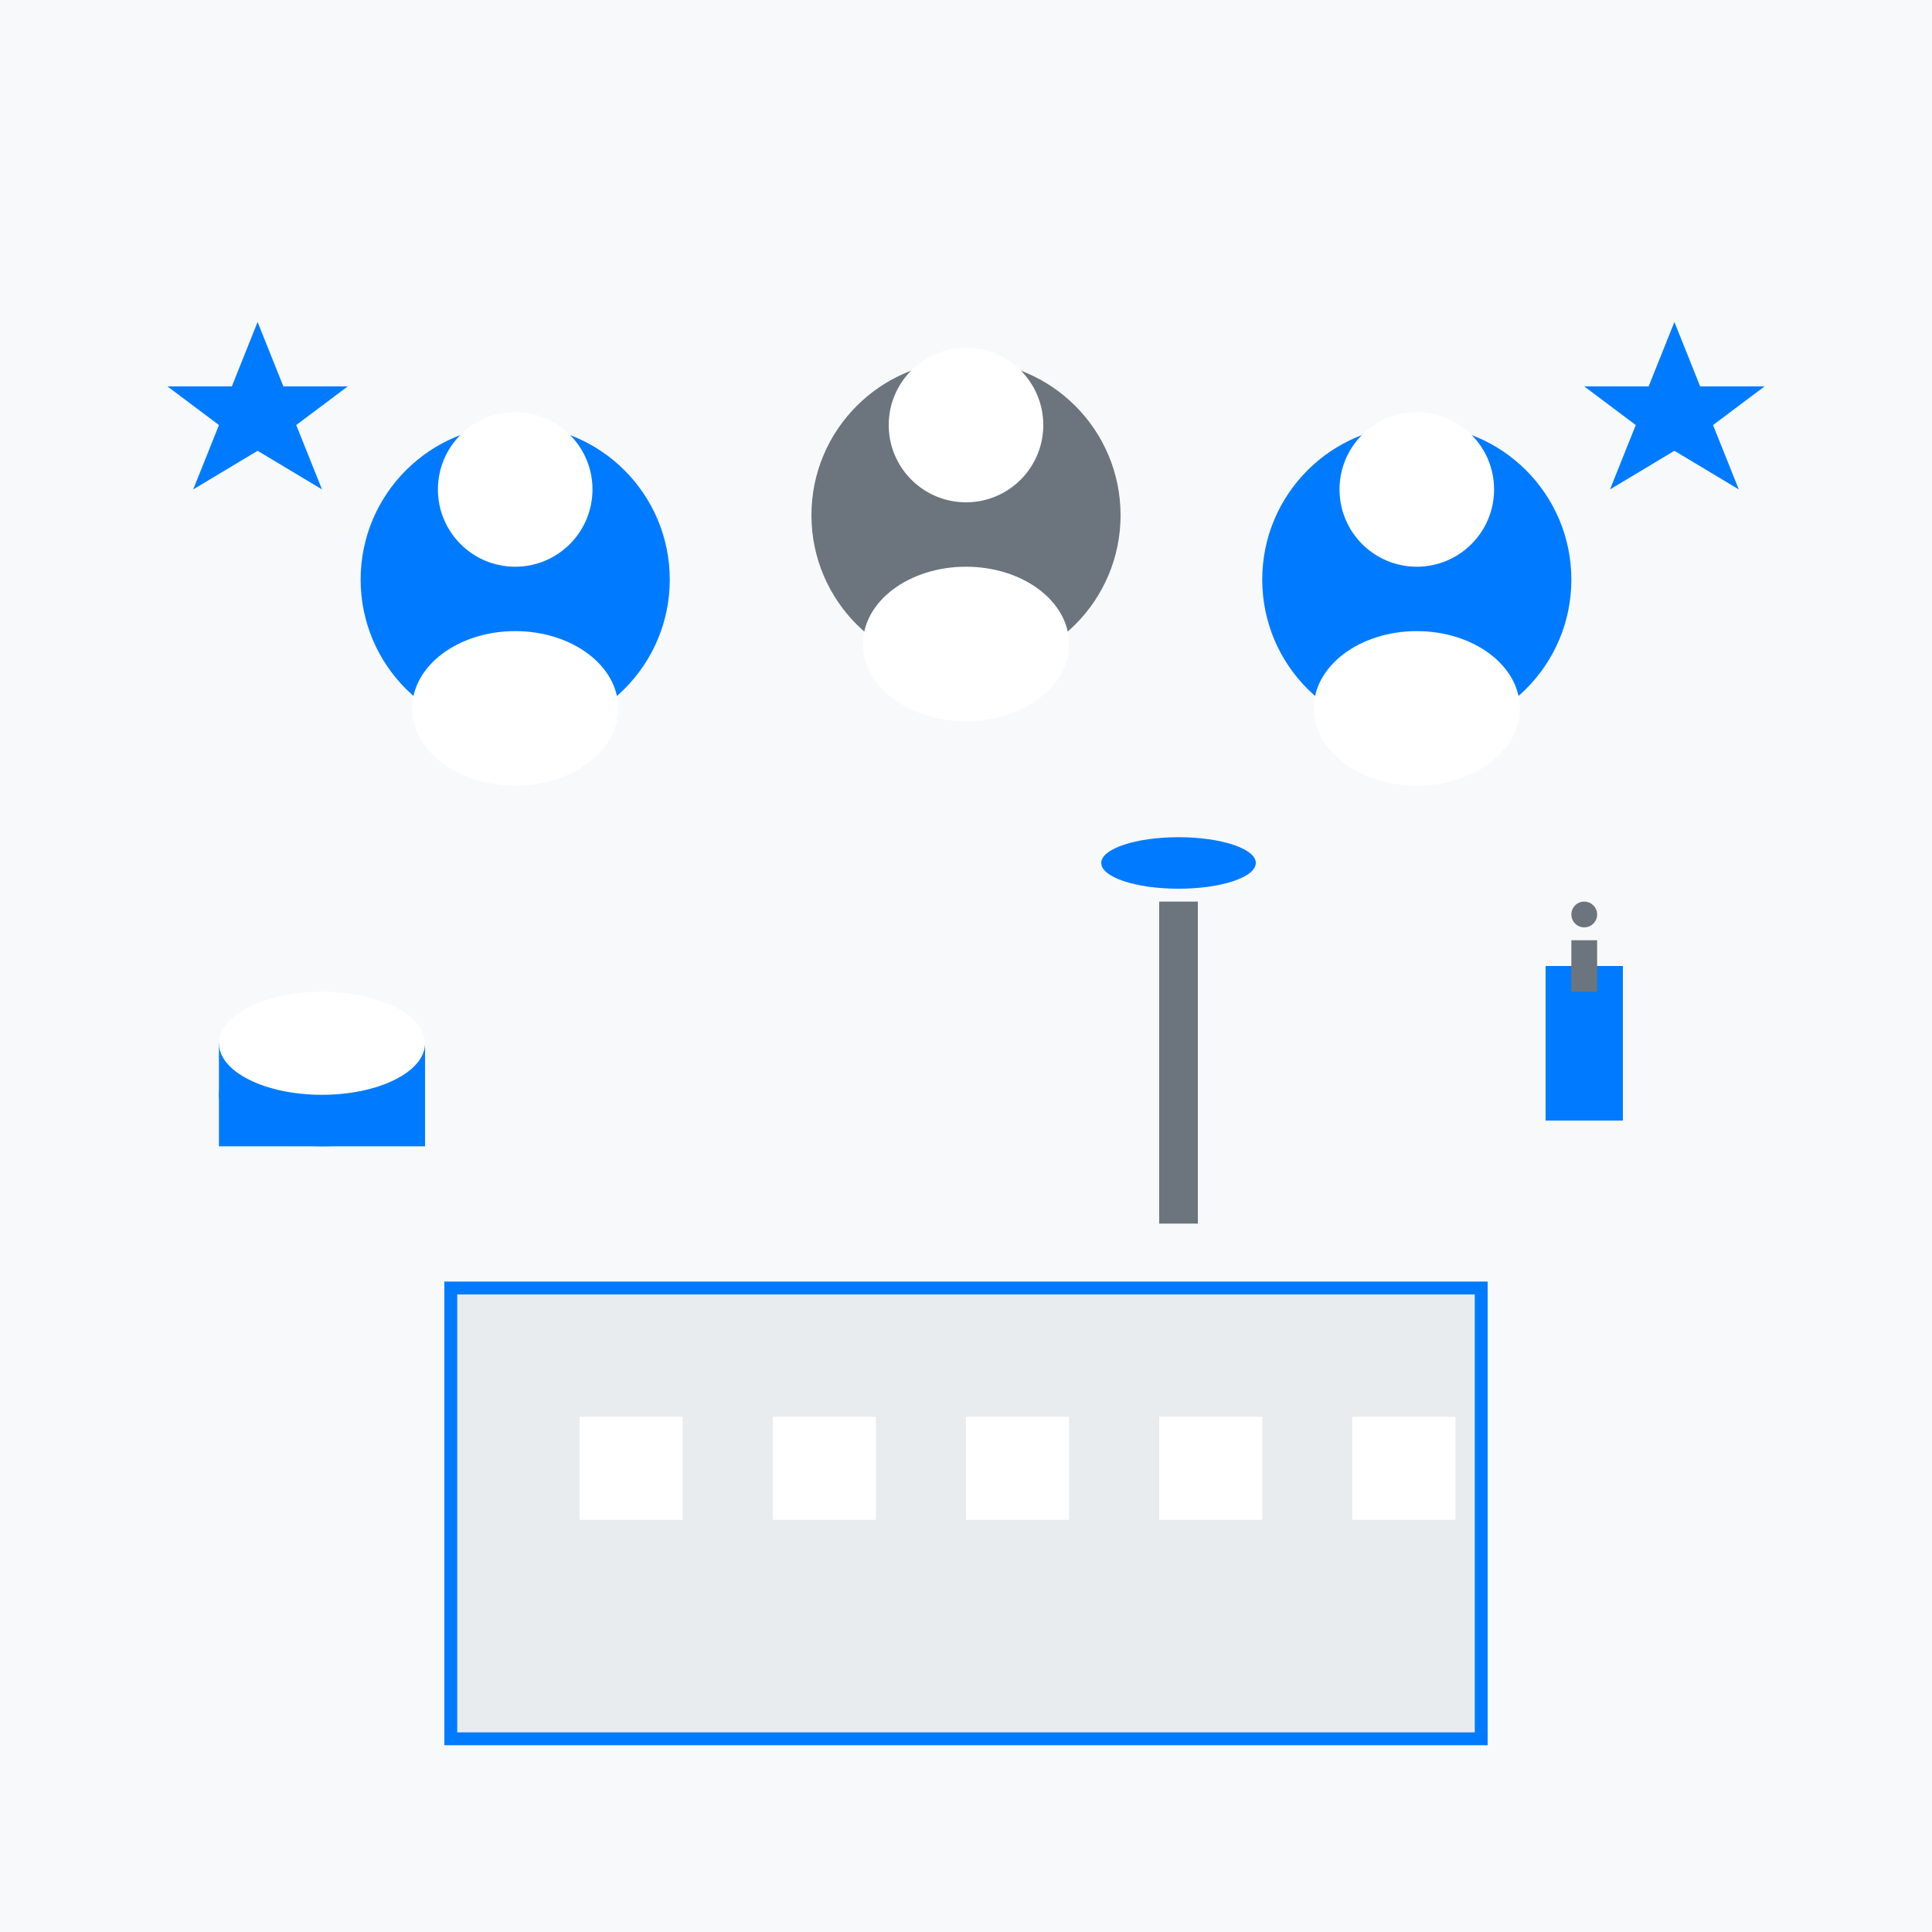 <svg width="150" height="150" viewBox="0 0 150 150" fill="none" xmlns="http://www.w3.org/2000/svg">
  <!-- Background -->
  <rect width="150" height="150" fill="#f8f9fa"/>
  
  <!-- Team of people -->
  <!-- Person 1 -->
  <circle cx="40" cy="45" r="12" fill="#007bff"/>
  <circle cx="40" cy="38" r="6" fill="#ffffff"/>
  <ellipse cx="40" cy="55" rx="8" ry="6" fill="#ffffff"/>
  
  <!-- Person 2 -->
  <circle cx="75" cy="40" r="12" fill="#6c757d"/>
  <circle cx="75" cy="33" r="6" fill="#ffffff"/>
  <ellipse cx="75" cy="50" rx="8" ry="6" fill="#ffffff"/>
  
  <!-- Person 3 -->
  <circle cx="110" cy="45" r="12" fill="#007bff"/>
  <circle cx="110" cy="38" r="6" fill="#ffffff"/>
  <ellipse cx="110" cy="55" rx="8" ry="6" fill="#ffffff"/>
  
  <!-- Cleaning equipment around them -->
  <!-- Bucket -->
  <ellipse cx="25" cy="85" rx="8" ry="4" fill="#007bff"/>
  <rect x="17" y="81" width="16" height="8" fill="#007bff"/>
  <ellipse cx="25" cy="81" rx="8" ry="4" fill="#ffffff"/>
  
  <!-- Mop -->
  <rect x="90" y="70" width="3" height="25" fill="#6c757d"/>
  <ellipse cx="91.5" cy="67" rx="6" ry="2" fill="#007bff"/>
  
  <!-- Spray bottle -->
  <rect x="120" y="75" width="6" height="12" fill="#007bff"/>
  <rect x="122" y="73" width="2" height="4" fill="#6c757d"/>
  <circle cx="123" cy="71" r="1" fill="#6c757d"/>
  
  <!-- Company building silhouette -->
  <rect x="35" y="100" width="80" height="35" fill="#e9ecef" stroke="#007bff" stroke-width="1"/>
  <rect x="45" y="110" width="8" height="8" fill="#ffffff"/>
  <rect x="60" y="110" width="8" height="8" fill="#ffffff"/>
  <rect x="75" y="110" width="8" height="8" fill="#ffffff"/>
  <rect x="90" y="110" width="8" height="8" fill="#ffffff"/>
  <rect x="105" y="110" width="8" height="8" fill="#ffffff"/>
  
  <!-- Stars/quality indicators -->
  <path d="M20 25 L22 30 L27 30 L23 33 L25 38 L20 35 L15 38 L17 33 L13 30 L18 30 Z" fill="#007bff"/>
  <path d="M130 25 L132 30 L137 30 L133 33 L135 38 L130 35 L125 38 L127 33 L123 30 L128 30 Z" fill="#007bff"/>
</svg>
